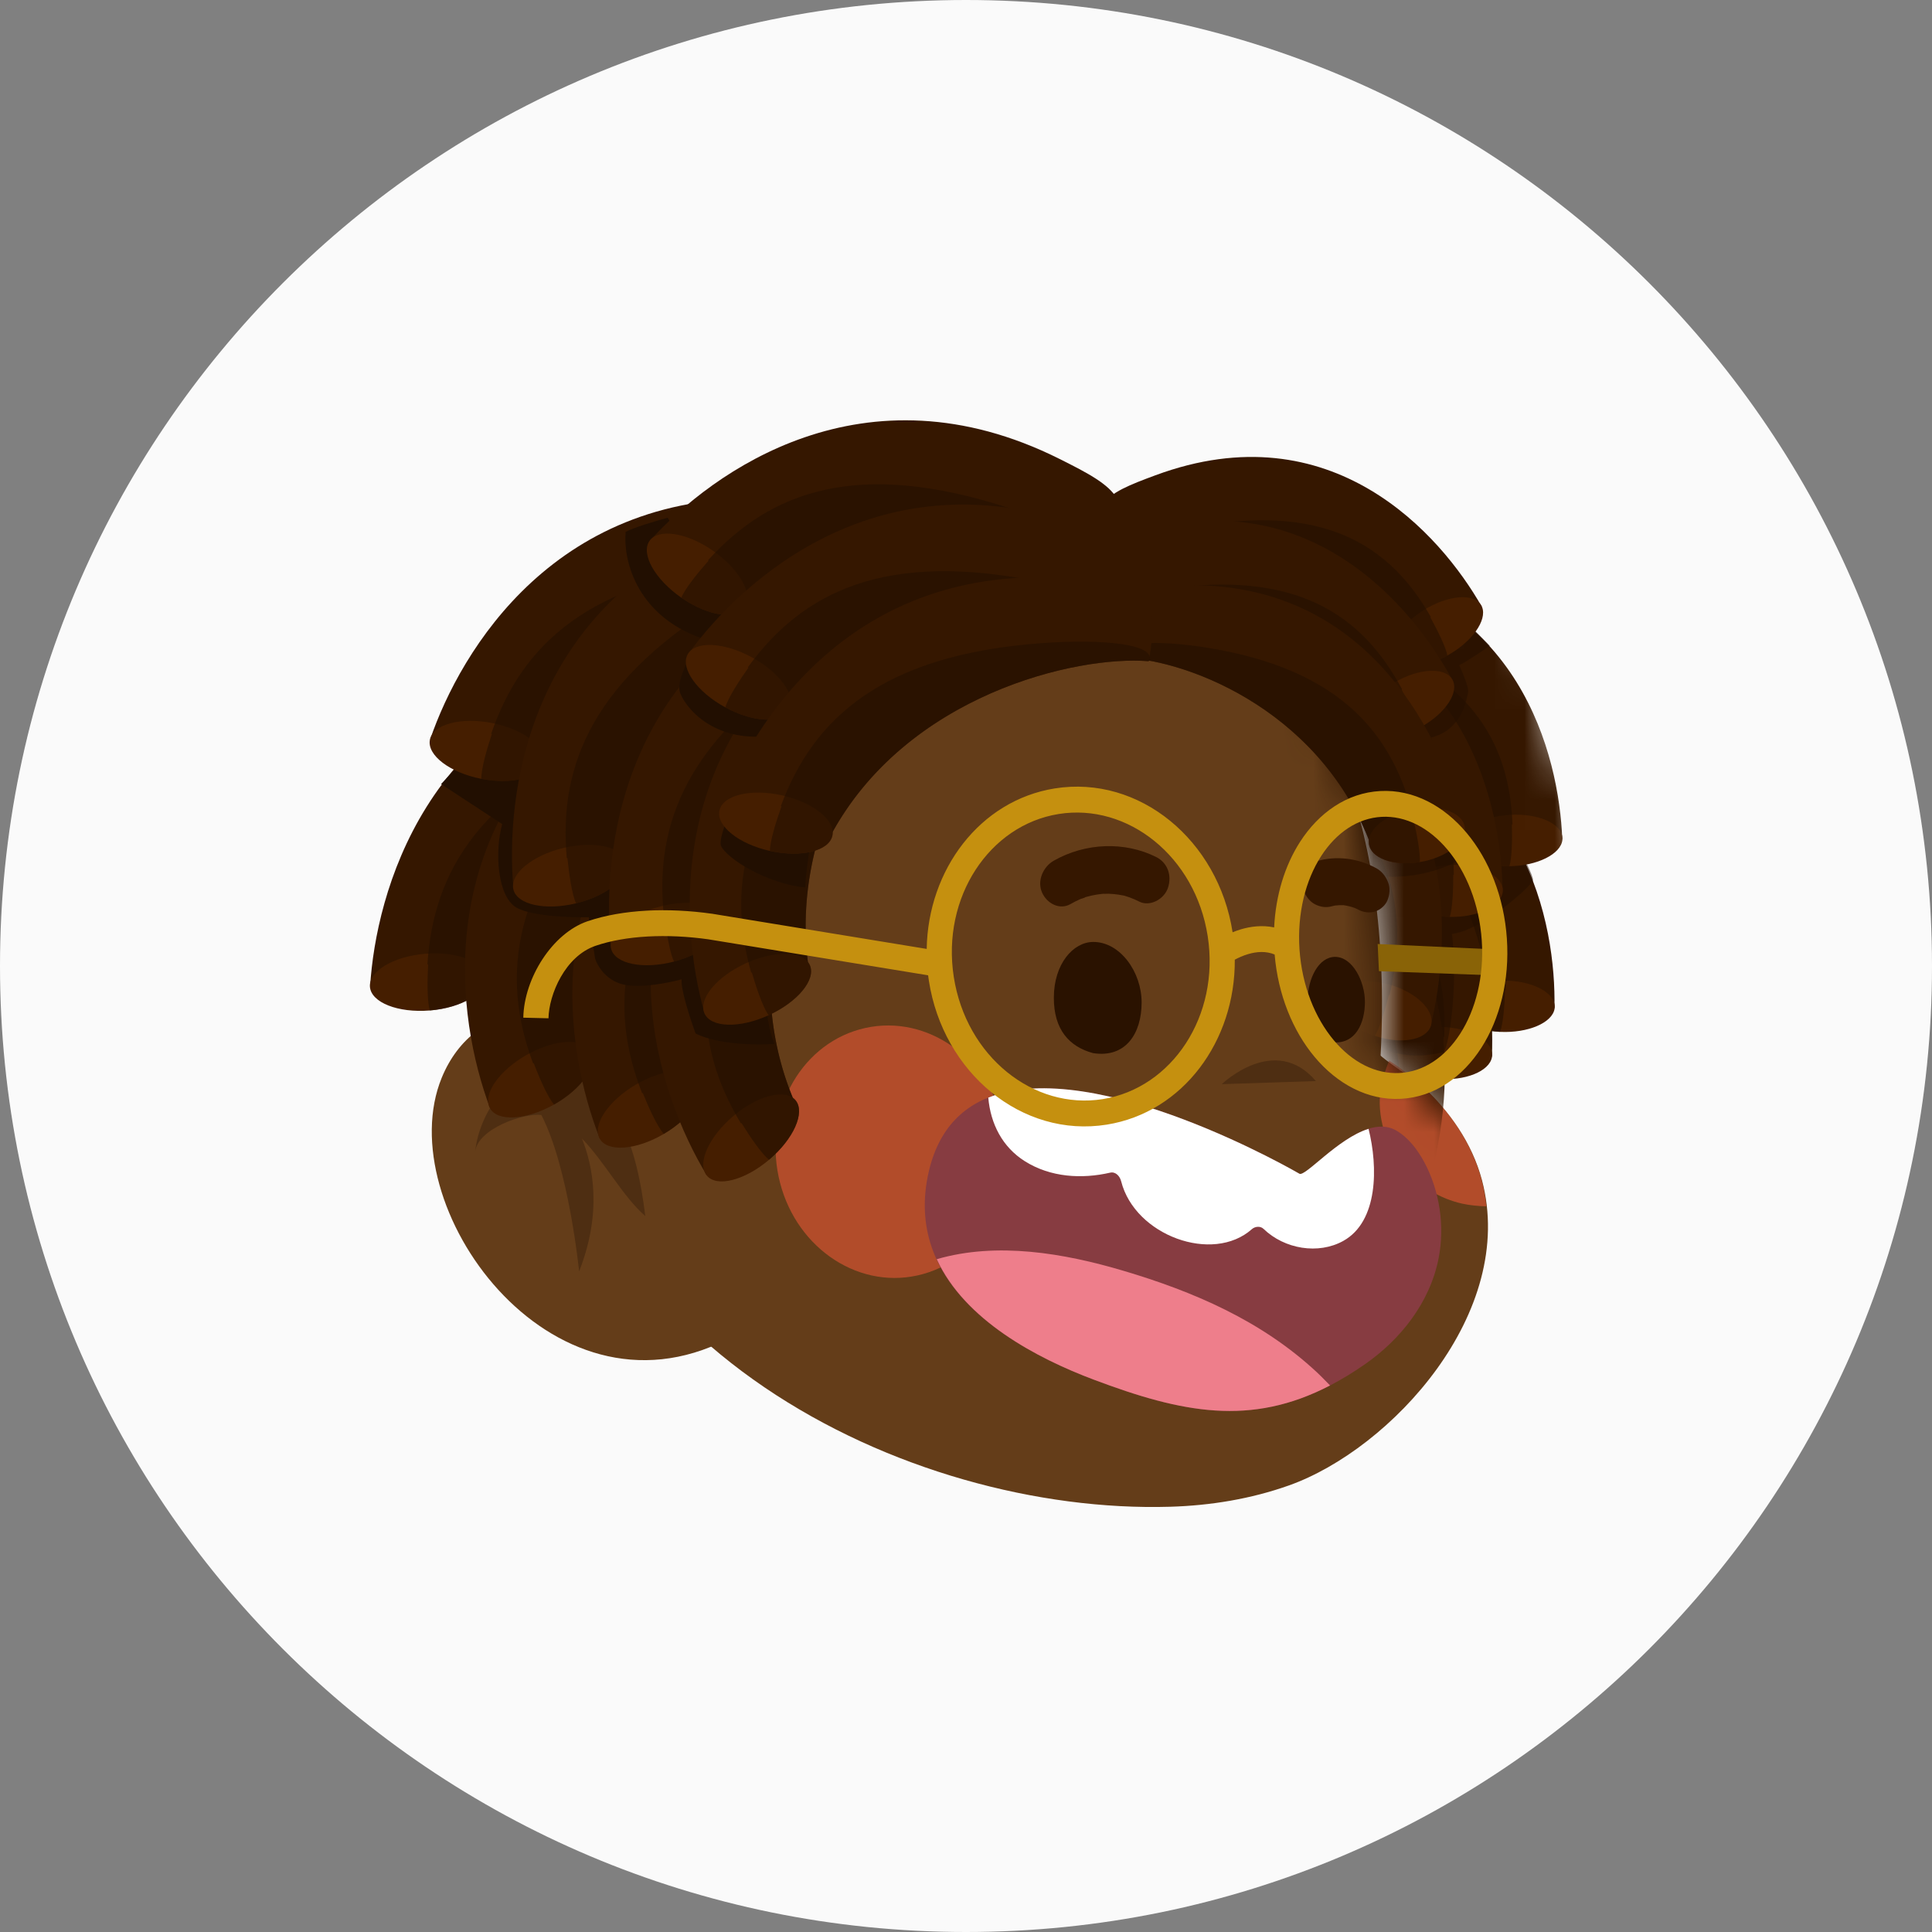 <svg width="64" height="64" viewBox="0 0 64 64" fill="none" xmlns="http://www.w3.org/2000/svg">
<rect x="0" y="0" width="64" height="64" fill="#808080" stroke="none"/>
<path d="M64 32C64 49.673 49.673 64 32 64C14.327 64 0 49.673 0 32C0 14.327 14.327 0 32 0C49.673 0 64 14.327 64 32Z" fill="#FAFAFA"/>
<path d="M35.498 17.15C35.498 17.15 46.575 18.912 45.735 34.96C45.731 35.02 47.015 35.886 47.116 35.979C48.011 36.802 48.762 37.856 49.091 39.09C50.26 43.481 46.079 48.006 42.697 49.207C41.434 49.656 40.1 49.873 38.762 49.913C30.067 50.17 18.554 44.551 17.963 33.578C17.942 33.184 17.937 32.79 17.947 32.397C17.999 30.313 18.494 28.284 19.239 26.399C19.239 26.399 24.078 14.195 35.498 17.15Z" fill="#643D19"/>
<g style="mix-blend-mode:multiply" opacity="0.5">
<path d="M46.017 35.135C45.896 35.434 45.775 35.816 45.741 36.034C45.595 36.971 45.908 37.936 46.456 38.63C46.976 39.288 47.72 39.714 48.441 39.873C48.684 39.927 48.979 39.954 49.237 39.962C48.973 37.252 46.798 35.632 46.017 35.135Z" fill="#FF5C3C"/>
</g>
<g style="mix-blend-mode:multiply" opacity="0.5">
<path d="M30.39 42.251C32.453 41.795 33.739 39.591 33.263 37.328C32.786 35.064 30.728 33.598 28.665 34.053C26.602 34.508 25.316 36.712 25.792 38.976C26.269 41.24 28.327 42.706 30.39 42.251Z" fill="#FF5C3C"/>
</g>
<path opacity="0.3" d="M40.474 35.914C40.474 35.914 42.231 34.214 43.591 35.812Z" fill="#1D0C00"/>
<path d="M24.09 44.367C18.214 47.359 12.913 39.905 14.632 35.704C15.728 33.024 18.901 32.808 20.732 35.249C21.812 36.69 22.684 38.532 23.177 40.296" fill="#643D19"/>
<path opacity="0.3" d="M19.277 37.714C20.03 38.489 20.633 39.641 21.376 40.283C21.242 39.207 21.025 38.058 20.512 37.089C19.991 36.105 19.04 35.295 18.069 35.364C16.866 35.45 15.871 36.872 15.739 38.159C15.818 37.389 17.349 36.864 17.932 36.935C18.841 38.678 19.184 42.116 19.184 42.116C19.951 40.167 19.648 38.637 19.277 37.714Z" fill="#1D0C00"/>
<mask id="mask0" mask-type="alpha" maskUnits="userSpaceOnUse" x="40" y="19" width="15" height="22">
<path d="M45.43 29.356C44.823 24.765 42.563 21.418 40.329 21.004L50.194 19.634L54.494 35.095L49.182 40.877C49.52 38.136 46.962 35.88 45.641 35.095C45.81 33.964 45.571 30.798 45.43 29.356Z" fill="#C4C4C4"/>
</mask>
<g mask="url(#mask0)">
<path d="M48.209 33.272C47.671 28.627 43.486 26.148 41.44 25.752C41.852 23.493 42.726 23.631 44.47 23.983C50.565 25.209 51.551 30.63 51.493 33.392C49.225 33.729 48.324 33.718 48.209 33.272Z" fill="#351700"/>
<ellipse rx="1.639" ry="0.873" transform="matrix(-1.018 -0.049 -0.155 0.971 49.829 33.334)" fill="#451E00"/>
<path opacity="0.6" fill-rule="evenodd" clip-rule="evenodd" d="M48.193 33.137C47.59 28.579 43.467 26.144 41.441 25.752C41.379 25.197 42.892 25.447 44.538 26.066C48.768 27.655 49.934 30.04 49.876 32.803C49.87 32.803 49.863 32.804 49.856 32.806C49.842 33.277 49.798 33.901 49.693 34.182C48.772 34.138 48.086 33.722 48.16 33.254C48.167 33.214 48.178 33.175 48.193 33.137Z" fill="#240F00"/>
<path d="M46.183 34.766C45.776 30.044 41.712 27.393 39.704 26.922C40.169 24.649 41.029 24.819 42.74 25.234C48.721 26.682 49.551 32.204 49.42 34.999C47.173 35.264 46.284 35.221 46.183 34.766Z" fill="#351700"/>
<ellipse rx="1.626" ry="0.879" transform="matrix(-1.011 -0.084 -0.178 0.972 47.779 34.884)" fill="#451E00"/>
<path opacity="0.6" fill-rule="evenodd" clip-rule="evenodd" d="M46.17 34.629C45.696 29.993 41.692 27.389 39.703 26.922C39.657 26.359 41.144 26.664 42.751 27.345C46.883 29.098 47.97 31.553 47.84 34.348C47.833 34.349 47.827 34.349 47.82 34.35C47.793 34.827 47.733 35.458 47.623 35.738C46.715 35.662 46.048 35.218 46.135 34.747C46.142 34.707 46.154 34.667 46.17 34.629Z" fill="#240F00"/>
<path d="M44.332 38.172C45.175 33.36 42.08 29.552 40.332 28.504C41.354 26.379 42.11 26.796 43.596 27.702C48.788 30.867 48.13 36.596 47.285 39.337C45.125 38.952 44.309 38.653 44.332 38.172Z" fill="#351700"/>
<ellipse rx="1.615" ry="0.884" transform="matrix(-0.926 -0.378 -0.415 0.91 45.787 38.749)" fill="#451E00"/>
<path opacity="0.6" fill-rule="evenodd" clip-rule="evenodd" d="M44.355 38.031C45.115 33.286 42.062 29.541 40.331 28.504C40.434 27.93 41.739 28.662 43.059 29.803C46.451 32.738 46.827 35.492 45.982 38.233C45.976 38.232 45.97 38.231 45.964 38.23C45.815 38.696 45.596 39.306 45.42 39.553C44.595 39.215 44.09 38.582 44.292 38.138C44.309 38.1 44.33 38.065 44.355 38.031Z" fill="#240F00"/>
<path opacity="0.5" d="M50.782 29.156C50.8 29.016 50.414 28.28 50.218 27.929L47.332 29.046L44.858 31.536C44.911 32.493 45.194 34.48 45.907 34.776C46.62 35.071 47.385 34.961 47.826 34.851C48.003 34.623 48.304 32.725 48.1 30.938C49.105 30.82 50.76 29.331 50.782 29.156Z" fill="#220F01"/>
<path d="M48.466 27.877C47.658 23.273 43.336 21.051 41.27 20.779C41.548 18.499 42.429 18.585 44.191 18.83C50.346 19.686 51.648 25.038 51.752 27.799C49.507 28.273 48.607 28.315 48.466 27.877Z" fill="#351700"/>
<ellipse rx="1.639" ry="0.873" transform="matrix(-1.019 0.013 -0.098 0.978 50.087 27.841)" fill="#451E00"/>
<path opacity="0.6" fill-rule="evenodd" clip-rule="evenodd" d="M48.442 27.743C47.574 23.229 43.315 21.048 41.27 20.778C41.176 20.229 42.701 20.387 44.38 20.905C48.695 22.236 49.999 24.547 50.103 27.308C50.096 27.309 50.09 27.311 50.083 27.312C50.096 27.783 50.088 28.409 50.001 28.695C49.078 28.707 48.369 28.334 48.416 27.862C48.42 27.822 48.429 27.782 48.442 27.743Z" fill="#240F00"/>
<path d="M46.531 29.491C45.848 24.802 41.637 22.401 39.604 22.052C39.937 19.754 40.804 19.872 42.537 20.183C48.592 21.268 49.743 26.73 49.776 29.528C47.548 29.928 46.659 29.939 46.531 29.491Z" fill="#351700"/>
<ellipse rx="1.626" ry="0.879" transform="matrix(-1.014 -0.023 -0.12 0.98 48.131 29.512)" fill="#451E00"/>
<path opacity="0.6" fill-rule="evenodd" clip-rule="evenodd" d="M46.51 29.354C45.766 24.756 41.617 22.397 39.604 22.052C39.525 21.492 41.027 21.706 42.672 22.29C46.898 23.79 48.127 26.175 48.16 28.973C48.154 28.974 48.147 28.975 48.141 28.976C48.142 29.454 48.119 30.087 48.025 30.374C47.114 30.353 46.423 29.95 46.482 29.474C46.487 29.434 46.496 29.394 46.51 29.354Z" fill="#240F00"/>
<path d="M44.376 33.001C44.937 28.147 41.624 24.532 39.819 23.591C40.715 21.408 41.493 21.779 43.029 22.594C48.397 25.441 48.075 31.199 47.392 33.986C45.214 33.732 44.381 33.483 44.376 33.001Z" fill="#351700"/>
<ellipse rx="1.614" ry="0.884" transform="matrix(-0.947 -0.322 -0.361 0.933 45.863 33.489)" fill="#451E00"/>
<path opacity="0.6" fill-rule="evenodd" clip-rule="evenodd" d="M44.392 32.858C44.873 28.076 41.606 24.522 39.818 23.59C39.888 23.012 41.233 23.664 42.617 24.724C46.174 27.448 46.711 30.175 46.028 32.962C46.022 32.961 46.015 32.96 46.009 32.96C45.888 33.434 45.705 34.056 45.544 34.313C44.7 34.026 44.159 33.424 44.335 32.969C44.35 32.93 44.369 32.893 44.392 32.858Z" fill="#240F00"/>
<path opacity="0.5" d="M49.351 21.39L48.845 20.876V20.49L46.484 21.218L43.027 26.015L45.262 28.97C46.779 29.244 48.03 28.713 48.466 28.414L47.412 24.43C48.466 24.174 48.592 23.103 48.634 22.931C48.668 22.794 48.452 22.275 48.339 22.032C48.575 21.929 49.112 21.561 49.351 21.39Z" fill="#220F01"/>
</g>
<path d="M46.213 21.72C43.383 18.03 38.539 18.114 36.587 18.853C35.787 16.704 36.605 16.363 38.276 15.744C44.113 13.584 47.723 17.701 49.083 20.093C47.315 21.576 46.538 22.041 46.213 21.72Z" fill="#351700"/>
<ellipse rx="1.644" ry="0.871" transform="matrix(-0.892 0.493 0.364 0.914 47.629 20.919)" fill="#451E00"/>
<path opacity="0.6" fill-rule="evenodd" clip-rule="evenodd" d="M46.13 21.612C43.289 18.032 38.521 18.121 36.587 18.852C36.252 18.411 37.674 17.827 39.396 17.49C43.825 16.621 46.039 18.047 47.399 20.44C47.394 20.444 47.389 20.449 47.383 20.453C47.611 20.864 47.892 21.421 47.946 21.716C47.136 22.163 46.337 22.17 46.162 21.73C46.147 21.692 46.136 21.653 46.13 21.612Z" fill="#240F00"/>
<path d="M45.243 24.065C42.486 20.242 37.658 20.114 35.7 20.769C34.939 18.58 35.76 18.273 37.436 17.726C43.289 15.815 46.816 20.101 48.13 22.56C46.344 23.97 45.562 24.401 45.243 24.065Z" fill="#351700"/>
<ellipse rx="1.63" ry="0.877" transform="matrix(-0.905 0.459 0.344 0.926 46.668 23.325)" fill="#451E00"/>
<path opacity="0.6" fill-rule="evenodd" clip-rule="evenodd" d="M45.161 23.954C42.391 20.24 37.639 20.12 35.7 20.769C35.373 20.312 36.8 19.789 38.522 19.526C42.949 18.849 45.132 20.376 46.446 22.835C46.441 22.839 46.436 22.843 46.431 22.847C46.651 23.269 46.921 23.84 46.97 24.138C46.154 24.551 45.358 24.523 45.191 24.074C45.177 24.036 45.167 23.996 45.161 23.954Z" fill="#240F00"/>
<path d="M45.396 27.95C43.663 23.391 39.072 21.764 37.043 21.788C36.833 19.433 37.692 19.392 39.425 19.384C45.48 19.357 47.84 24.603 48.516 27.392C46.472 28.2 45.622 28.374 45.396 27.95Z" fill="#351700"/>
<ellipse rx="1.612" ry="0.886" transform="matrix(-0.986 0.164 0.109 0.994 46.935 27.677)" fill="#451E00"/>
<path opacity="0.6" fill-rule="evenodd" clip-rule="evenodd" d="M45.345 27.817C43.574 23.36 39.052 21.764 37.043 21.788C36.839 21.244 38.328 21.182 40.039 21.464C44.437 22.187 46.164 24.345 46.839 27.133C46.834 27.136 46.828 27.138 46.822 27.14C46.932 27.617 47.056 28.254 47.032 28.558C46.154 28.704 45.399 28.428 45.345 27.942C45.341 27.901 45.341 27.859 45.345 27.817Z" fill="#240F00"/>
<path d="M16.015 32.398C17.061 27.201 22.062 24.266 24.431 23.739C24.173 21.24 23.163 21.43 21.143 21.894C14.083 23.513 12.453 29.593 12.261 32.668C14.815 32.95 15.843 32.9 16.015 32.398Z" fill="#351700"/>
<ellipse rx="1.915" ry="0.942" transform="matrix(0.997 -0.082 0.08 0.997 14.164 32.534)" fill="#451E00"/>
<path opacity="0.6" fill-rule="evenodd" clip-rule="evenodd" d="M16.047 32.247C17.159 27.144 22.085 24.261 24.431 23.739C24.553 23.119 22.805 23.46 20.872 24.217C15.903 26.163 14.351 28.869 14.159 31.944C14.167 31.945 14.174 31.946 14.182 31.947C14.155 32.471 14.146 33.165 14.239 33.473C15.293 33.386 16.114 32.895 16.073 32.376C16.069 32.332 16.061 32.289 16.047 32.247Z" fill="#240F00"/>
<path d="M19.534 34.865C18.374 29.692 21.735 24.921 23.679 23.448C22.428 21.28 21.586 21.877 19.934 23.147C14.162 27.583 15.15 33.805 16.225 36.686C18.665 35.871 19.581 35.394 19.534 34.865Z" fill="#351700"/>
<ellipse rx="1.922" ry="0.939" transform="matrix(0.871 -0.491 0.48 0.877 17.903 35.765)" fill="#451E00"/>
<path opacity="0.6" fill-rule="evenodd" clip-rule="evenodd" d="M19.502 34.713C18.439 29.599 21.754 24.906 23.679 23.447C23.538 22.831 22.084 23.875 20.632 25.376C16.897 29.233 16.584 32.348 17.66 35.229C17.667 35.227 17.674 35.225 17.681 35.222C17.869 35.712 18.144 36.347 18.354 36.589C19.279 36.067 19.826 35.275 19.578 34.82C19.557 34.782 19.531 34.746 19.502 34.713Z" fill="#240F00"/>
<path d="M23.14 35.818C21.892 30.666 25.17 25.837 27.088 24.329C25.8 22.183 24.969 22.796 23.339 24.094C17.644 28.632 18.738 34.835 19.862 37.697C22.288 36.839 23.196 36.346 23.14 35.818Z" fill="#351700"/>
<ellipse rx="1.923" ry="0.939" transform="matrix(0.862 -0.507 0.495 0.869 21.525 36.747)" fill="#451E00"/>
<path opacity="0.6" fill-rule="evenodd" clip-rule="evenodd" d="M23.105 35.667C21.955 30.572 25.189 25.821 27.088 24.328C26.937 23.715 25.502 24.785 24.075 26.311C20.407 30.233 20.147 33.354 21.272 36.215C21.279 36.213 21.286 36.21 21.293 36.208C21.49 36.694 21.776 37.324 21.989 37.562C22.905 37.024 23.439 36.223 23.183 35.772C23.161 35.734 23.135 35.699 23.105 35.667Z" fill="#240F00"/>
<path d="M26.32 36.501C24.23 31.64 26.655 26.315 28.293 24.499C26.666 22.606 25.949 23.353 24.559 24.914C19.704 30.367 21.817 36.292 23.404 38.918C25.651 37.655 26.463 37.012 26.32 36.501Z" fill="#351700"/>
<ellipse rx="1.928" ry="0.936" transform="matrix(0.763 -0.646 0.634 0.773 24.883 37.695)" fill="#451E00"/>
<path opacity="0.6" fill-rule="evenodd" clip-rule="evenodd" d="M26.26 36.359C24.277 31.536 26.671 26.297 28.293 24.499C28.042 23.92 26.806 25.222 25.654 26.971C22.694 31.469 22.959 34.589 24.545 37.215C24.552 37.212 24.558 37.208 24.565 37.205C24.84 37.649 25.227 38.221 25.477 38.419C26.29 37.731 26.683 36.849 26.355 36.449C26.327 36.416 26.295 36.385 26.26 36.359Z" fill="#240F00"/>
<path d="M25.658 34.581C25.523 34.307 25.433 33.782 25.405 33.553C22.917 30.598 17.681 23.386 17.142 23.66C16.602 23.934 15.006 25.53 14.612 25.973L16.636 27.3C16.383 28.2 16.467 29.742 17.142 30.084C17.681 30.358 18.941 30.398 19.503 30.384L19.713 31.755C19.784 31.983 20.067 32.474 20.641 32.611C21.214 32.748 22.173 32.554 22.58 32.44C22.546 32.782 22.875 33.782 23.044 34.239C23.82 34.616 25.11 34.624 25.658 34.581Z" fill="#220F01"/>
<path d="M17.94 25.249C20.321 20.527 25.914 19.064 28.335 19.203C28.747 16.725 27.724 16.634 25.655 16.529C18.427 16.162 15.25 21.575 14.252 24.485C16.637 25.453 17.641 25.684 17.94 25.249Z" fill="#351700"/>
<ellipse rx="1.916" ry="0.942" transform="matrix(0.981 0.192 -0.187 0.982 16.12 24.875)" fill="#451E00"/>
<path opacity="0.6" fill-rule="evenodd" clip-rule="evenodd" d="M18.01 25.112C20.43 20.5 25.937 19.066 28.335 19.204C28.616 18.64 26.842 18.492 24.78 18.694C19.479 19.213 17.269 21.396 16.272 24.306C16.279 24.309 16.286 24.311 16.293 24.314C16.128 24.812 15.937 25.478 15.945 25.8C16.983 26.004 17.904 25.755 18.001 25.244C18.009 25.2 18.012 25.156 18.01 25.112Z" fill="#240F00"/>
<path d="M20.677 28.585C20.927 23.286 25.426 19.607 27.688 18.718C27.055 16.288 26.087 16.634 24.16 17.406C17.427 20.105 16.734 26.367 17.008 29.436C19.574 29.317 20.583 29.107 20.677 28.585Z" fill="#351700"/>
<ellipse rx="1.917" ry="0.941" transform="matrix(0.972 -0.236 0.229 0.973 18.869 29.008)" fill="#451E00"/>
<path opacity="0.6" fill-rule="evenodd" clip-rule="evenodd" d="M20.686 28.43C21.014 23.215 25.448 19.599 27.687 18.718C27.714 18.086 26.038 18.696 24.242 19.745C19.625 22.441 18.5 25.357 18.775 28.426C18.782 28.425 18.79 28.425 18.797 28.424C18.849 28.947 18.946 29.634 19.084 29.924C20.113 29.674 20.85 29.06 20.731 28.554C20.721 28.512 20.705 28.47 20.686 28.43Z" fill="#240F00"/>
<path d="M23.899 30.487C24.058 25.184 28.493 21.426 30.739 20.497C30.065 18.079 29.102 18.442 27.189 19.248C20.504 22.066 19.918 28.34 20.245 31.403C22.808 31.239 23.813 31.011 23.899 30.487Z" fill="#351700"/>
<ellipse rx="1.917" ry="0.941" transform="matrix(0.967 -0.254 0.246 0.969 22.097 30.941)" fill="#451E00"/>
<path opacity="0.6" fill-rule="evenodd" clip-rule="evenodd" d="M23.904 30.332C24.144 25.111 28.514 21.417 30.738 20.497C30.755 19.865 29.089 20.504 27.312 21.585C22.742 24.363 21.667 27.298 21.994 30.361C22.001 30.36 22.009 30.36 22.016 30.36C22.078 30.881 22.186 31.566 22.329 31.854C23.353 31.585 24.08 30.959 23.952 30.455C23.941 30.413 23.925 30.372 23.904 30.332Z" fill="#240F00"/>
<path d="M26.781 32.014C26.052 26.761 29.796 22.293 31.854 20.991C30.786 18.723 29.898 19.247 28.147 20.371C22.029 24.3 22.499 30.583 23.333 33.546C25.832 32.942 26.784 32.545 26.781 32.014Z" fill="#351700"/>
<ellipse rx="1.92" ry="0.94" transform="matrix(0.909 -0.416 0.405 0.914 25.082 32.772)" fill="#451E00"/>
<path opacity="0.6" fill-rule="evenodd" clip-rule="evenodd" d="M26.761 31.86C26.125 26.674 29.816 22.28 31.854 20.991C31.765 20.365 30.23 21.281 28.659 22.652C24.619 26.177 24.049 29.255 24.883 32.218C24.89 32.216 24.897 32.214 24.905 32.213C25.052 32.716 25.273 33.372 25.462 33.631C26.427 33.19 27.038 32.448 26.828 31.973C26.81 31.933 26.788 31.895 26.761 31.86Z" fill="#240F00"/>
<path d="M20.726 17.62C20.962 17.483 21.751 17.249 22.117 17.149L27.386 26.272C26.948 26.82 26.726 28.585 26.67 29.399C25.405 29.27 24.098 28.456 23.887 28.028C23.719 27.685 24.857 25.273 25.447 24.387C23.634 24.559 22.749 23.488 22.538 22.974C22.37 22.563 22.847 21.746 23.213 21.133C21.021 20.345 20.641 18.463 20.726 17.62Z" fill="#220F01"/>
<path d="M24.617 20.097C28.648 16.725 34.353 17.638 36.521 18.742C37.867 16.634 36.965 16.138 35.107 15.207C28.616 11.954 23.584 15.64 21.532 17.908C23.342 19.759 24.173 20.377 24.617 20.097Z" fill="#351700"/>
<ellipse rx="1.925" ry="0.938" transform="matrix(0.822 0.57 -0.558 0.83 23.094 19.021)" fill="#451E00"/>
<path opacity="0.6" fill-rule="evenodd" clip-rule="evenodd" d="M24.735 20C28.759 16.743 34.374 17.649 36.52 18.743C36.999 18.338 35.429 17.487 33.457 16.84C28.39 15.178 25.508 16.291 23.455 18.559C23.46 18.564 23.466 18.57 23.471 18.575C23.125 18.965 22.689 19.5 22.571 19.799C23.444 20.404 24.387 20.547 24.675 20.117C24.7 20.081 24.72 20.042 24.735 20Z" fill="#240F00"/>
<path d="M26.094 23.505C29.741 19.709 35.51 19.989 37.783 20.848C38.897 18.604 37.946 18.209 36 17.489C29.2 14.97 24.592 19.188 22.793 21.669C24.791 23.31 25.682 23.832 26.094 23.505Z" fill="#351700"/>
<ellipse rx="1.922" ry="0.939" transform="matrix(0.879 0.477 -0.465 0.885 24.465 22.602)" fill="#451E00"/>
<path opacity="0.6" fill-rule="evenodd" clip-rule="evenodd" d="M26.201 23.395C29.853 19.715 35.532 19.997 37.783 20.848C38.215 20.393 36.563 19.72 34.535 19.294C29.319 18.2 26.573 19.623 24.775 22.104C24.78 22.109 24.786 22.113 24.792 22.118C24.49 22.544 24.114 23.123 24.028 23.433C24.961 23.939 25.913 23.977 26.154 23.518C26.174 23.48 26.19 23.439 26.201 23.395Z" fill="#240F00"/>
<path d="M27.512 27.686C30.008 23.026 35.635 21.704 38.052 21.904C38.524 19.437 37.504 19.32 35.438 19.163C28.221 18.615 24.913 23.946 23.845 26.83C26.206 27.858 27.203 28.115 27.512 27.686Z" fill="#351700"/>
<ellipse rx="1.917" ry="0.942" transform="matrix(0.976 0.217 -0.21 0.978 25.703 27.267)" fill="#451E00"/>
<path opacity="0.6" fill-rule="evenodd" clip-rule="evenodd" d="M27.586 27.55C30.118 23 35.658 21.706 38.052 21.904C38.347 21.347 36.577 21.154 34.511 21.304C29.199 21.689 26.936 23.817 25.868 26.7C25.875 26.703 25.882 26.706 25.889 26.709C25.712 27.203 25.505 27.864 25.505 28.186C26.538 28.416 27.465 28.19 27.574 27.681C27.583 27.638 27.587 27.595 27.586 27.55Z" fill="#240F00"/>
<path d="M43.044 38.881C43.298 39.03 45.074 36.762 46.256 37.452C46.655 37.685 46.959 38.082 47.188 38.511C47.69 39.455 47.862 40.602 47.66 41.661C47.373 43.157 46.381 44.382 45.213 45.194C42.071 47.378 39.578 46.965 36.225 45.701C33.585 44.706 29.989 42.657 30.734 38.962C32.045 32.456 43.041 38.88 43.044 38.881Z" fill="#873C41"/>
<path d="M33.948 38.466C34.802 39.005 35.841 39.061 36.774 38.846C36.952 38.804 37.096 38.957 37.14 39.132C37.595 40.931 40.177 41.87 41.471 40.716C41.572 40.627 41.75 40.605 41.855 40.707C42.554 41.381 43.673 41.564 44.496 41.108C45.657 40.464 45.651 38.654 45.335 37.394C44.311 37.712 43.237 38.994 43.044 38.881C43.042 38.88 36.292 34.938 32.738 36.36C32.814 37.233 33.208 37.999 33.948 38.466Z" fill="white"/>
<path d="M43.629 45.464C41.783 43.74 39.513 42.778 37.211 42.095C35.242 41.511 33.025 41.132 31.032 41.712C31.956 43.728 34.332 44.987 36.225 45.7C39.158 46.806 41.433 47.261 44.06 45.895C43.917 45.751 43.777 45.602 43.629 45.464Z" fill="#EE7E8B"/>
<path d="M37.818 33.213C37.816 34.23 37.294 35.056 36.209 34.886C35.427 34.674 34.907 34.114 34.91 33.047C34.912 31.929 35.552 31.204 36.216 31.203C37.103 31.201 37.82 32.196 37.818 33.213Z" fill="#2A1200"/>
<path d="M45.215 33.195C45.214 33.877 44.911 34.609 44.134 34.525C43.482 34.454 43.316 33.584 43.316 33.156C43.318 32.406 43.687 31.698 44.226 31.698C44.805 31.696 45.217 32.513 45.215 33.195Z" fill="#2A1200"/>
<path d="M38.304 28.392C37.258 27.866 35.951 27.915 34.902 28.515C34.563 28.709 34.345 29.172 34.519 29.565C34.678 29.928 35.101 30.156 35.463 29.948C35.571 29.886 35.682 29.829 35.796 29.78C35.832 29.765 35.923 29.747 35.959 29.719C35.975 29.714 35.991 29.709 36.008 29.705C36.111 29.676 36.216 29.654 36.321 29.636C36.381 29.626 36.441 29.618 36.501 29.612C36.52 29.61 36.539 29.608 36.558 29.607C36.608 29.613 36.669 29.604 36.716 29.606C36.776 29.608 36.836 29.611 36.896 29.617C37.001 29.627 37.105 29.643 37.209 29.664C37.223 29.667 37.237 29.67 37.252 29.673C37.305 29.69 37.359 29.706 37.413 29.725C37.526 29.766 37.637 29.815 37.745 29.869C38.084 30.04 38.56 29.799 38.69 29.411C38.831 28.984 38.666 28.575 38.304 28.392Z" fill="#351700"/>
<path d="M45.596 28.763C44.97 28.418 44.253 28.34 43.607 28.53C43.432 28.581 43.273 28.736 43.199 28.906C43.125 29.075 43.11 29.316 43.183 29.499C43.258 29.689 43.387 29.869 43.568 29.959C43.752 30.051 43.94 30.074 44.129 30.019C44.16 30.01 44.192 30.004 44.224 29.997C44.322 29.985 44.421 29.983 44.52 29.987C44.64 30.005 44.758 30.035 44.874 30.076C44.915 30.095 44.956 30.111 44.996 30.133C45.168 30.228 45.382 30.25 45.557 30.193C45.725 30.138 45.898 29.991 45.965 29.816C46.035 29.635 46.059 29.42 45.981 29.224C45.904 29.029 45.777 28.863 45.596 28.763Z" fill="#351700"/>
<path fill-rule="evenodd" clip-rule="evenodd" d="M49.811 32.322L45.679 32.171L45.637 31.271L49.83 31.465L49.811 32.322Z" fill="#896307"/>
<path fill-rule="evenodd" clip-rule="evenodd" d="M35.069 26.965C32.778 27.332 31.186 29.719 31.595 32.36C32.004 35.002 34.241 36.776 36.532 36.409C38.824 36.042 40.416 33.654 40.007 31.013C39.598 28.372 37.361 26.597 35.069 26.965ZM30.698 31.434C30.742 28.809 32.459 26.516 34.938 26.118C37.748 25.668 40.36 27.839 40.831 30.881C40.831 30.881 40.831 30.882 40.831 30.883C40.918 30.847 41.012 30.813 41.113 30.783C41.42 30.693 41.806 30.637 42.208 30.722C42.259 29.652 42.565 28.669 43.063 27.892C43.683 26.927 44.615 26.263 45.724 26.204C46.831 26.145 47.842 26.704 48.585 27.592C49.328 28.48 49.823 29.717 49.917 31.091C50.011 32.464 49.689 33.748 49.07 34.712C48.45 35.677 47.518 36.341 46.409 36.4C45.302 36.459 44.291 35.9 43.548 35.012C42.824 34.147 42.336 32.95 42.224 31.619C41.935 31.499 41.629 31.523 41.346 31.606C41.17 31.658 41.017 31.73 40.904 31.791C40.924 34.478 39.19 36.85 36.663 37.255C33.854 37.705 31.242 35.534 30.771 32.492C30.762 32.431 30.753 32.37 30.745 32.308L23.464 31.116C22.098 30.924 20.735 30.987 19.728 31.331C18.718 31.676 18.185 32.944 18.169 33.732L17.335 33.712C17.361 32.402 18.297 30.916 19.463 30.518C20.631 30.12 22.134 30.064 23.58 30.268L23.584 30.268L30.698 31.434ZM43.761 28.365C43.252 29.157 42.966 30.25 43.048 31.456C43.131 32.662 43.565 33.719 44.181 34.456C44.797 35.192 45.574 35.587 46.364 35.545C47.151 35.503 47.865 35.031 48.373 34.239C48.881 33.447 49.167 32.354 49.085 31.148C49.002 29.942 48.569 28.885 47.953 28.149C47.336 27.412 46.559 27.017 45.77 27.059C44.982 27.101 44.269 27.573 43.761 28.365Z" fill="#C5900F"/>
</svg>
